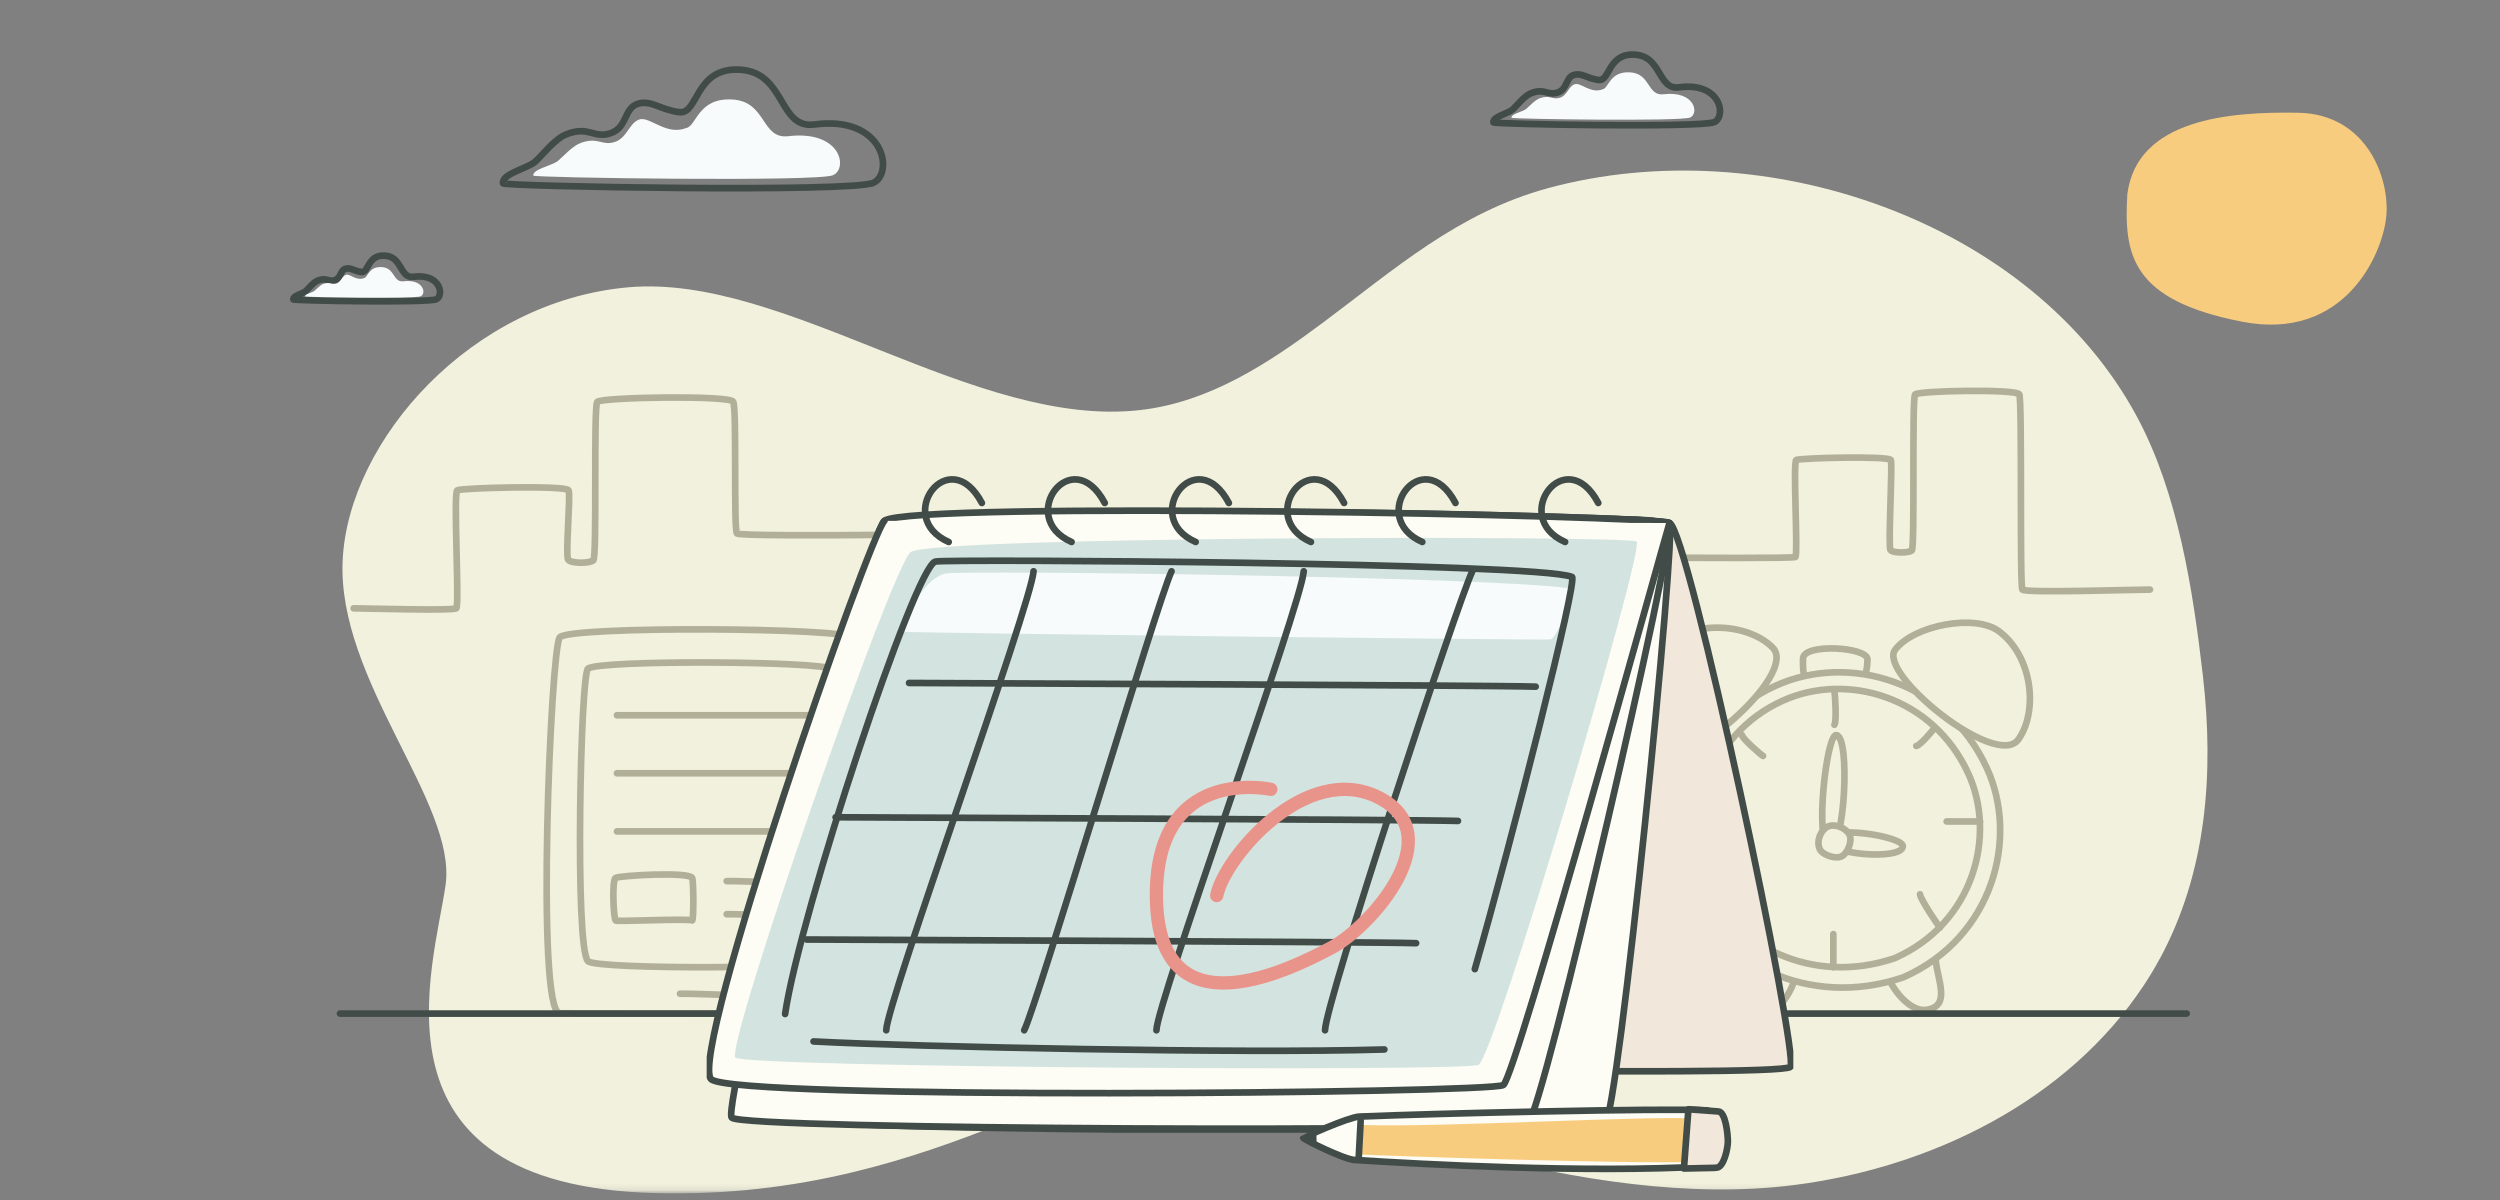 <svg width="375" height="180" viewBox="0 0 375 180" fill="none" xmlns="http://www.w3.org/2000/svg">
<rect x="0" y="0" width="375" height="180" fill="#808080" stroke="none"/>
<mask id="mask0_8910_57924" style="mask-type:luminance" maskUnits="userSpaceOnUse" x="0" y="0" width="375" height="179">
<path d="M375 0H0V178.867H375V0Z" fill="white"/>
</mask>
<g mask="url(#mask0_8910_57924)">
<path d="M323.94 143.873C331.05 130.776 332.1 115.85 330.44 101.422C328.96 88.623 326.73 73.956 320.49 62.409C304.69 33.154 264.69 19.421 232.23 28.215C218.69 31.902 209.19 40.388 198.32 48.487C190.28 54.469 181.46 60.312 171.07 61.505C146.2 64.367 117.89 41.044 94.3 43.091C70.71 45.138 52.28 66.006 51.4 84.012C50.52 102.018 68.55 120.441 66.84 132.714C65.13 144.996 53.97 177.738 98.14 178.961C142.31 180.193 165.47 155.628 182.63 160.955C199.79 166.271 237.52 181.833 269.26 177.738C289.96 175.065 310.21 164.969 321.57 147.798C322.42 146.516 323.21 145.204 323.93 143.863H323.94V143.873Z" fill="#F2F1DD"/>
<path d="M83.968 151.982C80.312 151.905 82.618 97.055 83.968 95.588C85.536 93.879 126.698 94.109 128.359 95.693C130.659 97.874 130.453 152.037 128.293 152.037C125.847 152.037 85.968 152.03 83.974 151.989L83.968 151.982Z" fill="#F2F1DD" stroke="#B2AF99" stroke-linecap="round" stroke-linejoin="round"/>
<path d="M88.181 144.169C86.199 141.884 87.074 101.479 88.181 100.311C89.474 98.958 123.466 99.137 124.845 100.394C126.741 102.123 125.939 142.56 125.011 144.086C124.255 145.317 89.321 145.477 88.181 144.169Z" fill="#F2F1DD" stroke="#B2AF99" stroke-linecap="round" stroke-linejoin="round"/>
<path d="M121.234 107.289C120.688 107.289 93.171 107.289 92.544 107.289" stroke="#B2AF99" stroke-linecap="round" stroke-linejoin="round"/>
<path d="M92.544 115.992C92.832 115.992 120.782 115.992 121.234 115.992" stroke="#B2AF99" stroke-linecap="round" stroke-linejoin="round"/>
<path d="M92.544 124.711C92.832 124.711 120.782 124.711 121.234 124.711" stroke="#B2AF99" stroke-linecap="round" stroke-linejoin="round"/>
<path d="M122 132.166C119 132.607 111 132.109 109 132.166" stroke="#B2AF99" stroke-linecap="round" stroke-linejoin="round"/>
<path d="M122 137.134C119 137.575 111 137.078 109 137.134" stroke="#B2AF99" stroke-linecap="round" stroke-linejoin="round"/>
<path d="M92.339 131.688C92.921 131.332 103.31 130.726 103.825 131.688C104.039 132.086 104.085 138.279 103.804 138.07C103.352 137.756 92.761 138.258 92.364 138.091C92.041 137.965 91.749 132.044 92.343 131.688H92.339Z" fill="#F2F1DD" stroke="#B2AF99" stroke-linecap="round" stroke-linejoin="round"/>
<path d="M115 149.06C112 149.501 104 149.003 102 149.06" stroke="#B2AF99" stroke-linecap="round" stroke-linejoin="round"/>
<path d="M252.363 105.389C254.567 105.662 255.991 106.341 258.098 105.869C258.712 105.73 259.319 105.531 259.943 105.624C260.808 105.744 261.308 106.704 262.016 106.87C263.684 107.27 264.108 105.686 265.498 105.258C265.917 105.156 266.352 105.129 266.781 105.179L270.078 105.379C270.42 105.398 270.842 105.382 270.997 105.084C271.379 104.352 271.872 104.029 272.047 105.188C272.364 107.276 274.822 105.35 275.411 104.537C276.217 104.983 276.904 105.73 277.703 106.248C277.95 106.433 278.245 106.543 278.556 106.556C278.972 106.507 279.314 106.215 279.425 105.813C279.533 105.418 279.527 105.012 279.42 104.615C279.024 102.889 277.908 101.419 276.344 100.568C276.219 102.508 277.808 107.593 280.603 106.14" stroke="#B2AF99" stroke-width="1.14" stroke-linecap="round" stroke-linejoin="round"/>
<path d="M254.608 115.668C255.734 116.462 255.83 115.83 256.978 115.921C257.508 115.962 258.036 116.452 258.569 116.596C260.279 117.05 261.947 116.187 263.623 116.499C263.617 116.375 263.521 116.272 263.548 116.141C264.167 116.891 265.147 117.026 265.728 117.738C266.289 118.411 266.813 120.338 265.619 120.453C264.923 118.871 264.822 117.335 264.378 115.7C265.006 115.648 265.483 116.186 266.213 116.068C266.541 116.563 266.842 116.642 267.366 116.169C267.304 116.002 267.285 115.779 267.219 115.603C267.674 115.614 268.132 115.539 268.563 115.392C269.044 116.302 269.796 117.255 270.841 116.161C270.34 115.34 269.975 114.417 269.438 113.654C269.984 116.141 271.952 115.778 273.777 115.868C275.161 115.941 275.881 116.247 277.281 116.205C278.366 116.17 279.676 116.822 280.708 116.238" stroke="#B2AF99" stroke-linecap="round" stroke-linejoin="round"/>
<path d="M255 129.348C255.72 129.124 256.479 129.099 257.214 129.273C257.481 129.353 257.75 129.41 258.024 129.447C258.629 129.507 259.231 129.212 259.807 129.036C260.494 128.831 261.215 128.751 261.932 128.816C262.4 128.863 262.912 128.997 263.195 129.37C263.184 129.122 263.178 128.871 263.168 128.628C263.996 129.318 264.96 129.425 265.931 129.77C266.083 129.835 266.248 129.861 266.417 129.851C266.904 129.759 266.96 129.101 266.895 128.614C267.116 128.883 267.438 129.035 267.787 129.04C267.685 128.842 267.63 128.615 267.637 128.4C269.699 129.196 271.333 131.704 272.051 133.721C272.213 134.063 272.249 134.458 272.154 134.826C272.026 135.182 271.553 135.418 271.247 135.215C271.107 135.088 271.001 134.926 270.956 134.741L268.694 128.634C268.13 128.983 268.386 129.986 269.024 130.166C269.665 130.351 270.349 129.859 270.57 129.239C270.842 128.491 270.594 127.634 270.247 126.963C270.79 127.913 271.476 130.515 273.011 130.074C272.597 129.657 272.49 129.025 272.751 128.499C273.146 129.876 274.406 130.89 275.909 130.128C275.769 129.066 274.806 128.149 274.555 127.207C275.332 128.571 277.708 131.353 279.066 129.077C279.679 128.049 278.496 125.697 277.984 124.828C277.339 123.743 275.55 121.705 275.685 124.113C275.782 126.104 278.447 130.664 280.631 130.508" stroke="#B2AF99" stroke-linecap="round" stroke-linejoin="round"/>
<g clip-path="url(#clip0_8910_57924)">
<path d="M275.466 103.66C279.798 103.774 280.049 100.893 280.123 98.928C280.195 97.04 270.434 96.436 270.45 98.814C270.464 100.935 270.056 103.518 275.466 103.66Z" fill="#F2F1DD" stroke="#B2AF99" stroke-linecap="round" stroke-linejoin="round"/>
<path d="M263.149 152.856C265.799 153.181 268.962 148.971 269.338 146.196C269.702 143.53 261.97 142.056 261.662 145.429C261.386 148.439 259.307 152.386 263.149 152.856Z" fill="#F2F1DD" stroke="#B2AF99" stroke-linecap="round" stroke-linejoin="round"/>
<path d="M288.874 151.483C286.224 151.808 283.061 147.598 282.685 144.823C282.321 142.157 290.053 140.683 290.361 144.056C290.637 147.066 292.716 151.013 288.874 151.483Z" fill="#F2F1DD" stroke="#B2AF99" stroke-linecap="round" stroke-linejoin="round"/>
<path d="M254.404 135.234C257.982 143.768 271 151.542 285.516 146.591C299 140.611 302.847 125.702 298.041 115.243C292 102.096 277.268 97.937 266.419 102.827C253.757 108.534 249.215 122.866 254.404 135.234Z" fill="#F2F1DD" stroke="#B2AF99" stroke-linecap="round" stroke-linejoin="round"/>
<path d="M256.854 133.694C260.003 141.224 271.459 148.084 284.234 143.716C296.1 138.438 299.486 125.282 295.256 116.052C289.94 104.451 276.975 100.78 267.428 105.096C256.285 110.132 252.287 122.779 256.854 133.694Z" fill="#F2F1DD" stroke="#B2AF99" stroke-linecap="round" stroke-linejoin="round"/>
<path d="M249.29 97.107C246.022 100.096 246.105 109.321 249.252 112.782C252.275 116.112 269.885 101.154 265.899 97.138C262.341 93.551 254.027 92.781 249.29 97.107Z" fill="#F2F1DD" stroke="#B2AF99" stroke-linecap="round" stroke-linejoin="round"/>
<path d="M299.861 94.704C296.318 92.039 287.174 93.748 284.29 97.431C281.517 100.969 299.471 115.516 302.757 110.916C305.69 106.812 304.991 98.564 299.861 94.704Z" fill="#F2F1DD" stroke="#B2AF99" stroke-linecap="round" stroke-linejoin="round"/>
<path d="M259.174 124.654C258.944 124.751 255.82 125.005 255.505 124.654" stroke="#B2AF99" stroke-linecap="round" stroke-linejoin="round"/>
<path d="M275.164 103.748C275.261 104.06 275.518 108.281 275.164 108.709" stroke="#B2AF99" stroke-linecap="round" stroke-linejoin="round"/>
<path d="M275 140.113C275 140.427 275 144.657 275 145.082" stroke="#B2AF99" stroke-linecap="round" stroke-linejoin="round"/>
<path d="M297 123.219C296.684 123.219 292.428 123.219 292 123.219" stroke="#B2AF99" stroke-linecap="round" stroke-linejoin="round"/>
<path d="M264.454 113.391C264.185 113.262 261.317 110.777 261.298 110.262" stroke="#B2AF99" stroke-linecap="round" stroke-linejoin="round"/>
<path d="M290.108 109.252C290.011 109.487 287.926 111.911 287.445 111.892" stroke="#B2AF99" stroke-linecap="round" stroke-linejoin="round"/>
<path d="M262.889 136.238C262.801 136.464 260.882 138.723 260.421 138.685" stroke="#B2AF99" stroke-linecap="round" stroke-linejoin="round"/>
<path d="M291 139.117C290.756 138.892 288.065 134.897 288 134.148" stroke="#B2AF99" stroke-linecap="round" stroke-linejoin="round"/>
<path d="M275.44 110.263C273.946 110.108 272.128 126.684 274.41 127.138C276.693 127.592 277.609 110.491 275.44 110.263Z" fill="#F2F1DD" stroke="#B2AF99" stroke-linecap="round" stroke-linejoin="round"/>
<path d="M285.435 126.956C285.539 125.476 274.446 123.673 274.144 125.936C273.842 128.199 285.283 129.107 285.435 126.956Z" fill="#F2F1DD" stroke="#B2AF99" stroke-linecap="round" stroke-linejoin="round"/>
<path d="M272.939 127.325C273.31 128.204 275.203 128.873 276.148 128.497C277.093 128.12 277.882 126.23 277.44 125.265C276.969 124.238 275.3 123.481 274.18 123.983C273.183 124.434 272.407 126.05 272.943 127.325H272.939Z" fill="#F2F1DD" stroke="#B2AF99" stroke-linecap="round" stroke-linejoin="round"/>
</g>
<path d="M51 152.037H328" stroke="#414C48" stroke-linecap="round" stroke-linejoin="round"/>
<path d="M53.05 91.246C54.5 91.246 67.94 91.643 68.44 91.246C68.94 90.848 67.98 73.925 68.59 73.548C69.2 73.17 84.96 72.773 85.29 73.548C85.63 74.323 84.77 83.392 85.24 83.969C85.71 84.545 88.42 84.535 89 84.048C89.58 83.561 89 60.987 89.59 60.282C90.19 59.576 109.42 59.258 109.98 60.252C110.54 61.246 110.02 79.371 110.54 80.017C111.05 80.663 159.5 80.017 160 79.56" stroke="#B2AF99" stroke-miterlimit="10" stroke-linecap="round"/>
<path d="M344.74 16.913C354.98 17.102 358.46 26.681 357.95 32.385C357.44 38.089 351.69 51.265 336.3 48.254C319.74 45.025 318.55 38.267 319.1 29.116C320.55 17.817 334.5 16.724 344.74 16.913Z" fill="#F8CC7E"/>
<path d="M224.01 18.354C224.05 18.633 255.36 19.199 257.17 18.305C258.98 17.401 258.12 12.263 251.87 13.098C248.63 13.525 249.33 8.457 245.24 8.199C241.15 7.94 241.52 12.223 239.78 11.995C238.04 11.766 237.29 10.892 236.09 11.239C234.82 11.617 235.17 13.346 233.65 13.873C232.14 14.399 231.73 13.187 229.71 13.962C228.65 14.37 227.61 15.751 226.93 16.397C226.24 17.033 223.89 17.5 224.01 18.364V18.354Z" stroke="#414C48" stroke-miterlimit="10"/>
<path d="M226.72 17.668C226.75 17.856 252.15 18.234 253.52 17.628C254.89 17.022 254.24 13.584 249.52 14.14C247.08 14.428 247.6 11.03 244.52 10.851C241.43 10.672 241.33 13.216 240.4 13.395C238.64 14.1 237.16 12.381 236.26 12.62C235.3 12.868 235.13 14.299 233.99 14.657C232.85 15.014 232.54 14.2 231.02 14.716C230.22 14.995 229.44 15.919 228.92 16.346C228.4 16.773 226.63 17.081 226.72 17.668Z" fill="#F8FBFB"/>
<path d="M44 44.916C44.03 45.094 64.28 45.462 65.46 44.886C66.63 44.3 66.08 40.981 62.03 41.517C59.93 41.795 60.39 38.516 57.74 38.347C55.09 38.178 55.34 40.951 54.21 40.802C53.08 40.653 52.6 40.086 51.82 40.315C51 40.553 51.22 41.676 50.24 42.014C49.26 42.352 49 41.567 47.69 42.074C47 42.342 46.33 43.236 45.89 43.644C45.45 44.061 43.92 44.359 44 44.916Z" stroke="#414C48" stroke-miterlimit="10"/>
<path d="M45.76 44.468C45.78 44.587 62.22 44.836 63.1 44.448C63.98 44.06 63.57 41.825 60.51 42.192C58.93 42.381 59.27 40.175 57.27 40.066C55.27 39.956 55.21 41.596 54.61 41.715C53.47 42.172 52.51 41.059 51.93 41.209C51.31 41.367 51.2 42.292 50.46 42.53C49.72 42.759 49.52 42.232 48.54 42.57C48.02 42.749 47.52 43.345 47.18 43.623C46.85 43.901 45.7 44.1 45.76 44.478V44.468Z" fill="#F8FBFB"/>
<path d="M75.45 27.497C75.52 27.964 128.01 28.918 131.05 27.407C134.09 25.897 132.65 17.282 122.16 18.673C116.73 19.388 117.9 10.892 111.04 10.455C104.18 10.018 104.81 17.202 101.89 16.824C98.97 16.447 97.71 14.976 95.7 15.562C93.57 16.188 94.15 19.09 91.61 19.974C89.07 20.859 88.39 18.822 85.01 20.123C83.23 20.809 81.49 23.125 80.34 24.198C79.19 25.271 75.24 26.046 75.45 27.497Z" stroke="#414C48" stroke-miterlimit="10"/>
<path d="M80.01 26.343C80.06 26.661 122.65 27.297 124.95 26.283C127.24 25.27 126.16 19.496 118.24 20.43C114.14 20.907 115.03 15.213 109.85 14.925C104.68 14.627 104.5 18.89 102.95 19.198C100 20.381 97.52 17.509 96 17.896C94.39 18.314 94.11 20.718 92.19 21.305C90.27 21.901 89.76 20.53 87.21 21.404C85.87 21.861 84.56 23.411 83.69 24.137C82.82 24.852 79.84 25.379 80 26.353L80.01 26.343Z" fill="#F8FBFB"/>
<path d="M269.307 83.545L269.002 83.149L269.307 83.545ZM322.5 88.94C322.776 88.94 323 88.716 323 88.44C323 88.164 322.776 87.94 322.5 87.94V88.94ZM247.5 83.623L247.495 84.123L247.5 83.623ZM269.612 83.942C269.701 83.873 269.748 83.792 269.77 83.75C269.795 83.702 269.811 83.656 269.822 83.621C269.843 83.55 269.857 83.474 269.867 83.403C269.888 83.259 269.902 83.074 269.912 82.863C269.932 82.437 269.937 81.855 269.932 81.176C269.923 79.816 269.877 78.031 269.834 76.255C269.791 74.475 269.752 72.704 269.755 71.359C269.757 70.685 269.769 70.129 269.797 69.735C269.81 69.536 269.827 69.394 269.844 69.305C269.853 69.258 269.859 69.244 269.857 69.249C269.856 69.251 269.848 69.271 269.83 69.299C269.813 69.324 269.771 69.382 269.692 69.429L269.179 68.57C269.007 68.673 268.943 68.84 268.924 68.887C268.895 68.963 268.876 69.044 268.862 69.117C268.833 69.266 268.814 69.454 268.799 69.666C268.769 70.094 268.757 70.678 268.755 71.357C268.752 72.717 268.792 74.502 268.835 76.279C268.878 78.06 268.923 79.833 268.932 81.182C268.937 81.858 268.932 82.418 268.913 82.816C268.904 83.017 268.892 83.164 268.878 83.26C268.874 83.283 268.871 83.3 268.869 83.313C268.866 83.327 268.864 83.332 268.865 83.331C268.865 83.33 268.866 83.326 268.868 83.32C268.871 83.314 268.875 83.304 268.882 83.29C268.892 83.271 268.926 83.207 269.002 83.149L269.612 83.942ZM269.692 69.429C269.637 69.462 269.6 69.466 269.637 69.457C269.659 69.452 269.696 69.445 269.753 69.436C269.864 69.419 270.023 69.401 270.227 69.383C270.634 69.346 271.192 69.311 271.855 69.279C273.18 69.215 274.904 69.165 276.622 69.145C278.342 69.125 280.047 69.134 281.337 69.188C281.984 69.214 282.515 69.252 282.887 69.3C283.076 69.325 283.206 69.35 283.284 69.373C283.325 69.384 283.333 69.39 283.322 69.384C283.316 69.381 283.296 69.369 283.269 69.346C283.244 69.324 283.199 69.278 283.167 69.205L284.078 68.794C284 68.62 283.855 68.535 283.793 68.502C283.715 68.46 283.632 68.432 283.559 68.411C283.409 68.368 283.222 68.336 283.016 68.309C282.6 68.255 282.034 68.216 281.379 68.189C280.063 68.134 278.337 68.125 276.611 68.145C274.883 68.165 273.146 68.216 271.807 68.28C271.138 68.312 270.564 68.348 270.138 68.387C269.926 68.406 269.743 68.426 269.602 68.447C269.532 68.458 269.464 68.47 269.405 68.484C269.361 68.495 269.267 68.518 269.179 68.57L269.692 69.429ZM283.167 69.205C283.148 69.164 283.148 69.142 283.153 69.176C283.157 69.199 283.162 69.237 283.166 69.293C283.176 69.403 283.183 69.557 283.187 69.754C283.195 70.144 283.192 70.675 283.181 71.303C283.16 72.558 283.108 74.177 283.06 75.798C283.012 77.416 282.967 79.035 282.959 80.281C282.955 80.903 282.96 81.44 282.979 81.839C282.988 82.038 283.001 82.213 283.021 82.352C283.03 82.421 283.043 82.493 283.061 82.558C283.074 82.606 283.107 82.722 283.191 82.824L283.963 82.189C284.023 82.261 284.033 82.324 284.026 82.297C284.024 82.288 284.018 82.263 284.011 82.214C283.998 82.119 283.986 81.979 283.978 81.792C283.96 81.42 283.955 80.905 283.959 80.288C283.967 79.056 284.012 77.448 284.06 75.828C284.108 74.211 284.159 72.583 284.181 71.32C284.192 70.689 284.195 70.143 284.186 69.733C284.182 69.528 284.175 69.35 284.163 69.209C284.157 69.139 284.15 69.071 284.139 69.011C284.131 68.96 284.115 68.876 284.078 68.794L283.167 69.205ZM283.191 82.824C283.311 82.97 283.471 83.061 283.606 83.121C283.749 83.183 283.908 83.229 284.068 83.263C284.389 83.331 284.765 83.363 285.131 83.367C285.498 83.37 285.875 83.345 286.202 83.289C286.365 83.261 286.524 83.224 286.666 83.176C286.802 83.13 286.955 83.063 287.083 82.96L286.453 82.183C286.458 82.179 286.431 82.2 286.346 82.229C286.267 82.255 286.162 82.281 286.033 82.303C285.777 82.347 285.46 82.37 285.14 82.367C284.819 82.364 284.514 82.335 284.276 82.285C284.157 82.259 284.068 82.231 284.007 82.204C283.939 82.175 283.941 82.162 283.963 82.189L283.191 82.824ZM287.083 82.96C287.188 82.875 287.234 82.77 287.25 82.734C287.272 82.683 287.286 82.632 287.296 82.592C287.317 82.51 287.332 82.413 287.345 82.312C287.37 82.108 287.391 81.832 287.408 81.502C287.443 80.839 287.466 79.921 287.481 78.835C287.511 76.663 287.511 73.8 287.511 70.937C287.511 68.072 287.511 65.206 287.543 63.02C287.559 61.926 287.583 61.009 287.618 60.349C287.636 60.019 287.656 59.761 287.678 59.583C287.689 59.492 287.7 59.433 287.708 59.398C287.712 59.381 287.713 59.38 287.71 59.388C287.71 59.388 287.692 59.439 287.642 59.497L286.889 58.839C286.823 58.914 286.79 58.994 286.775 59.033C286.757 59.081 286.744 59.129 286.734 59.171C286.714 59.255 286.699 59.354 286.686 59.46C286.659 59.673 286.638 59.958 286.62 60.296C286.583 60.976 286.559 61.909 286.543 63.005C286.511 65.2 286.511 68.074 286.511 70.937C286.511 73.803 286.511 76.658 286.481 78.822C286.466 79.904 286.444 80.807 286.41 81.449C286.393 81.772 286.374 82.019 286.353 82.187C286.342 82.273 286.332 82.325 286.326 82.35C286.322 82.364 286.323 82.358 286.33 82.34C286.332 82.338 286.363 82.256 286.453 82.183L287.083 82.96ZM287.642 59.497C287.577 59.571 287.515 59.589 287.543 59.577C287.554 59.573 287.583 59.562 287.639 59.549C287.748 59.522 287.911 59.492 288.129 59.463C288.561 59.404 289.163 59.351 289.884 59.305C291.324 59.213 293.206 59.152 295.091 59.134C296.977 59.117 298.855 59.143 300.287 59.223C301.005 59.263 301.599 59.317 302.021 59.383C302.234 59.416 302.387 59.45 302.484 59.482C302.507 59.489 302.525 59.495 302.538 59.501C302.55 59.506 302.555 59.509 302.555 59.508C302.555 59.508 302.544 59.502 302.527 59.488C302.51 59.474 302.481 59.445 302.453 59.398L303.317 58.894C303.237 58.756 303.118 58.678 303.045 58.637C302.963 58.591 302.874 58.556 302.79 58.529C302.62 58.475 302.409 58.431 302.176 58.395C301.704 58.321 301.072 58.266 300.343 58.225C298.881 58.142 296.979 58.117 295.082 58.134C293.184 58.152 291.283 58.213 289.82 58.307C289.09 58.353 288.462 58.409 287.995 58.472C287.763 58.503 287.559 58.538 287.399 58.578C287.319 58.598 287.238 58.621 287.164 58.652C287.106 58.675 286.985 58.729 286.889 58.839L287.642 59.497ZM302.453 59.398C302.427 59.353 302.421 59.322 302.424 59.335C302.426 59.34 302.429 59.355 302.434 59.385C302.444 59.443 302.455 59.53 302.466 59.65C302.488 59.886 302.507 60.219 302.525 60.638C302.559 61.473 302.582 62.628 302.598 63.998C302.631 66.738 302.635 70.321 302.637 73.899C302.639 77.475 302.641 81.047 302.669 83.757C302.683 85.112 302.703 86.256 302.735 87.08C302.75 87.491 302.768 87.829 302.79 88.076C302.801 88.199 302.814 88.309 302.83 88.398C302.837 88.442 302.847 88.49 302.862 88.538C302.871 88.568 302.9 88.666 302.974 88.757L303.748 88.123C303.784 88.167 303.802 88.206 303.808 88.221C303.816 88.238 303.819 88.25 303.82 88.252C303.821 88.257 303.819 88.25 303.815 88.225C303.806 88.177 303.796 88.099 303.786 87.987C303.767 87.766 303.749 87.448 303.734 87.043C303.703 86.233 303.683 85.1 303.669 83.747C303.641 81.042 303.639 77.477 303.637 73.898C303.635 70.322 303.631 66.733 303.598 63.986C303.582 62.614 303.558 61.447 303.524 60.597C303.506 60.172 303.486 59.82 303.462 59.558C303.45 59.427 303.436 59.311 303.42 59.216C303.412 59.169 303.402 59.12 303.389 59.073C303.379 59.034 303.358 58.964 303.317 58.894L302.453 59.398ZM302.974 88.757C303.085 88.893 303.238 88.944 303.287 88.961C303.365 88.987 303.45 89.006 303.533 89.02C303.701 89.05 303.918 89.073 304.169 89.092C304.674 89.13 305.364 89.153 306.176 89.165C307.804 89.191 309.955 89.174 312.164 89.141C316.599 89.073 321.253 88.94 322.5 88.94V87.94C321.247 87.94 316.55 88.074 312.149 88.141C309.941 88.174 307.803 88.191 306.192 88.166C305.385 88.153 304.718 88.13 304.243 88.095C304.004 88.077 303.826 88.057 303.708 88.036C303.647 88.025 303.617 88.017 303.606 88.013C303.569 88.001 303.664 88.021 303.748 88.123L302.974 88.757ZM246 104.343C246.282 104.343 246.419 104.133 246.449 104.082C246.491 104.011 246.511 103.942 246.519 103.906C246.539 103.827 246.55 103.738 246.556 103.657C246.571 103.488 246.577 103.254 246.578 102.975C246.58 102.412 246.563 101.614 246.539 100.666C246.49 98.765 246.413 96.243 246.406 93.721C246.399 91.195 246.463 88.693 246.691 86.831C246.806 85.895 246.959 85.156 247.15 84.664C247.245 84.417 247.338 84.266 247.413 84.184C247.449 84.146 247.473 84.131 247.483 84.126C247.491 84.122 247.493 84.123 247.495 84.123L247.505 83.123C247.16 83.119 246.882 83.286 246.679 83.506C246.483 83.718 246.335 83.999 246.217 84.303C245.981 84.913 245.816 85.751 245.699 86.709C245.462 88.637 245.399 91.191 245.406 93.724C245.413 96.26 245.49 98.798 245.539 100.692C245.563 101.642 245.58 102.426 245.578 102.97C245.577 103.245 245.571 103.446 245.56 103.573C245.554 103.641 245.549 103.665 245.55 103.662C245.55 103.66 245.553 103.651 245.557 103.639C245.561 103.627 245.571 103.603 245.588 103.574C245.607 103.542 245.731 103.343 246 103.343V104.343ZM247.495 84.123C250.885 84.158 256.27 84.191 260.842 84.19C263.128 84.189 265.213 84.179 266.744 84.156C267.509 84.145 268.14 84.13 268.59 84.112C268.814 84.102 268.999 84.092 269.136 84.08C269.203 84.074 269.268 84.067 269.322 84.057C269.349 84.053 269.384 84.046 269.419 84.036C269.436 84.031 269.526 84.008 269.612 83.942L269.002 83.149C269.049 83.113 269.09 83.095 269.107 83.088C269.127 83.08 269.142 83.076 269.148 83.074C269.161 83.07 269.166 83.07 269.157 83.071C269.139 83.074 269.105 83.079 269.047 83.084C268.934 83.094 268.768 83.103 268.549 83.113C268.112 83.131 267.492 83.145 266.729 83.156C265.205 83.179 263.126 83.189 260.842 83.19C256.273 83.191 250.892 83.158 247.505 83.123L247.495 84.123Z" fill="#B2AF99"/>
<g clip-path="url(#clip1_8910_57924)">
<path d="M247.823 78.128C244.796 77.296 144.125 77.318 143.068 78.371C142.011 79.425 160.053 157.479 162.009 158.683C163.965 159.88 267.217 161.68 268.569 160.031C269.92 158.382 253.216 79.232 250.426 78.465L247.823 78.135V78.128Z" fill="#F2E7DB" stroke="#414C48" stroke-linecap="round" stroke-linejoin="round"/>
<path d="M142.342 78.378C145.858 75.374 249.326 77.281 250.426 78.457C251.526 79.633 242.761 167.393 240.719 168.74C238.669 170.088 122.366 169.751 120.942 167.902C119.519 166.052 139.983 80.392 142.349 78.385L142.342 78.378Z" fill="#FDFCF5" stroke="#414C48" stroke-linecap="round" stroke-linejoin="round"/>
<path d="M132.663 78.121C136.431 75.117 249.247 77.282 250.426 78.458C251.606 79.634 231.392 167.136 229.199 168.483C227.006 169.831 111.278 169.494 109.754 167.645C108.229 165.795 130.139 80.135 132.663 78.128V78.121Z" fill="#FDFCF5" stroke="#414C48" stroke-linecap="round" stroke-linejoin="round"/>
<path d="M250.419 78.457C249.901 80.062 227.373 161.507 225.503 162.754C223.634 164.002 109.523 165.063 106.647 161.858C103.253 158.08 130.499 79.991 132.663 78.127" fill="#FDFCF5"/>
<path d="M250.419 78.457C249.901 80.062 227.373 161.507 225.503 162.754C223.634 164.002 109.523 165.063 106.647 161.858C103.253 158.08 130.499 79.991 132.663 78.127" stroke="#414C48" stroke-linecap="round" stroke-linejoin="round"/>
<path d="M136.64 82.785C140.719 80.416 244.224 80.3 245.501 81.227C246.777 82.154 224.146 158.66 221.771 159.723C219.397 160.786 111.965 160.106 110.314 158.647C108.664 157.189 133.907 84.374 136.64 82.79V82.785Z" fill="#D3E4E0"/>
<path d="M235.302 88.232C235.992 88.351 233.804 95.772 232.522 95.909C231.24 96.046 136.51 94.947 135.619 94.76C134.728 94.572 138.354 86.505 141.969 86.012C145.583 85.519 222.792 86.498 235.302 88.232Z" fill="#F8FBFB"/>
<path d="M136.359 102.445C136.359 102.445 224.317 102.789 230.35 102.997" stroke="#414C48" stroke-linecap="round" stroke-linejoin="round"/>
<path d="M155.034 85.691C154.739 90.487 132.951 150.59 132.937 154.54" stroke="#414C48" stroke-linecap="round" stroke-linejoin="round"/>
<path d="M175.729 85.691C173.622 90.122 155.638 150.504 153.632 154.54" stroke="#414C48" stroke-linecap="round" stroke-linejoin="round"/>
<path d="M207.656 157.421C186.227 158.066 136.798 157.013 122.028 156.217" stroke="#414C48" stroke-linecap="round" stroke-linejoin="round"/>
<path d="M117.764 152.102C119.907 137.377 137.265 84.766 140.329 84.228C142.515 83.841 230.429 84.371 235.8 86.536C236.699 86.902 226.884 125.678 221.225 145.37" stroke="#414C48" stroke-linecap="round" stroke-linejoin="round"/>
<path d="M142.306 81.297C133.936 77.612 142.371 66.185 147.282 75.447" stroke="#414C48" stroke-linecap="round" stroke-linejoin="round"/>
<path d="M160.736 81.297C152.366 77.612 160.801 66.185 165.712 75.447" stroke="#414C48" stroke-linecap="round" stroke-linejoin="round"/>
<path d="M196.639 81.297C188.269 77.612 196.704 66.185 201.615 75.447" stroke="#414C48" stroke-linecap="round" stroke-linejoin="round"/>
<path d="M179.353 81.297C170.983 77.612 179.418 66.185 184.329 75.447" stroke="#414C48" stroke-linecap="round" stroke-linejoin="round"/>
<path d="M213.344 81.297C204.974 77.612 213.408 66.185 218.32 75.447" stroke="#414C48" stroke-linecap="round" stroke-linejoin="round"/>
<path d="M234.765 81.297C226.395 77.612 234.83 66.185 239.741 75.447" stroke="#414C48" stroke-linecap="round" stroke-linejoin="round"/>
<path d="M125.343 122.588C125.343 122.588 212.696 122.932 218.694 123.14" stroke="#414C48" stroke-linecap="round" stroke-linejoin="round"/>
<path d="M121 140.926C121 140.926 206.548 141.27 212.416 141.478" stroke="#414C48" stroke-linecap="round" stroke-linejoin="round"/>
<path d="M195.561 85.691C195.266 90.487 173.478 150.59 173.464 154.54" stroke="#414C48" stroke-linecap="round" stroke-linejoin="round"/>
<path d="M220.851 85.691C218.586 90.459 198.768 150.59 198.754 154.54" stroke="#414C48" stroke-linecap="round" stroke-linejoin="round"/>
<path d="M182.51 134.33C183.631 128.659 195.928 114.078 206.836 119.648C217.744 125.218 205.714 138.975 199.753 142.137C193.792 145.298 173.938 155.42 173.471 134.982C173.003 114.544 190.621 118.401 190.621 118.401" stroke="#E9948A" stroke-width="2" stroke-miterlimit="10" stroke-linecap="round"/>
</g>
<path d="M255.977 174.959C256.971 174.905 257.097 166.619 256.106 166.556C250.157 166.176 214.424 167.039 203.895 167.489C202.278 167.558 195.5 170.626 195.486 170.663C195.416 170.85 201.548 173.894 203.156 173.99C213.255 174.637 237.905 175.985 255.977 174.959Z" fill="#FDFCF5" stroke="#414C48" stroke-linecap="round" stroke-linejoin="round"/>
<path d="M197.001 171.912L196.956 169.921" stroke="#414C48"/>
<path d="M204.301 168.747C204.033 168.907 203.436 172.879 203.598 173.147C207.987 173.409 245.888 174.638 253.66 174.277C259.63 173.998 260.325 168.106 254.392 167.778C246.942 167.332 215.824 169.148 204.301 168.747Z" fill="#F8CC7E"/>
<path d="M257.171 175.18L252.588 175.276L253.262 166.387L257.739 166.717C258.833 166.733 259.19 170.161 259.179 171.255C259.166 172.342 258.546 175.172 257.452 175.155L257.171 175.18Z" fill="#F2E7DB" stroke="#414C48" stroke-linecap="round" stroke-linejoin="round"/>
<path d="M203.798 173.812L204.099 168.148" stroke="#414C48" stroke-linecap="round" stroke-linejoin="round"/>
</g>
<defs>
<clipPath id="clip0_8910_57924">
<rect width="59" height="59.622" fill="white" transform="translate(247 92.414)"/>
</clipPath>
<clipPath id="clip1_8910_57924">
<rect width="163" height="98.377" fill="white" transform="translate(106 71.547)"/>
</clipPath>
</defs>
</svg>
